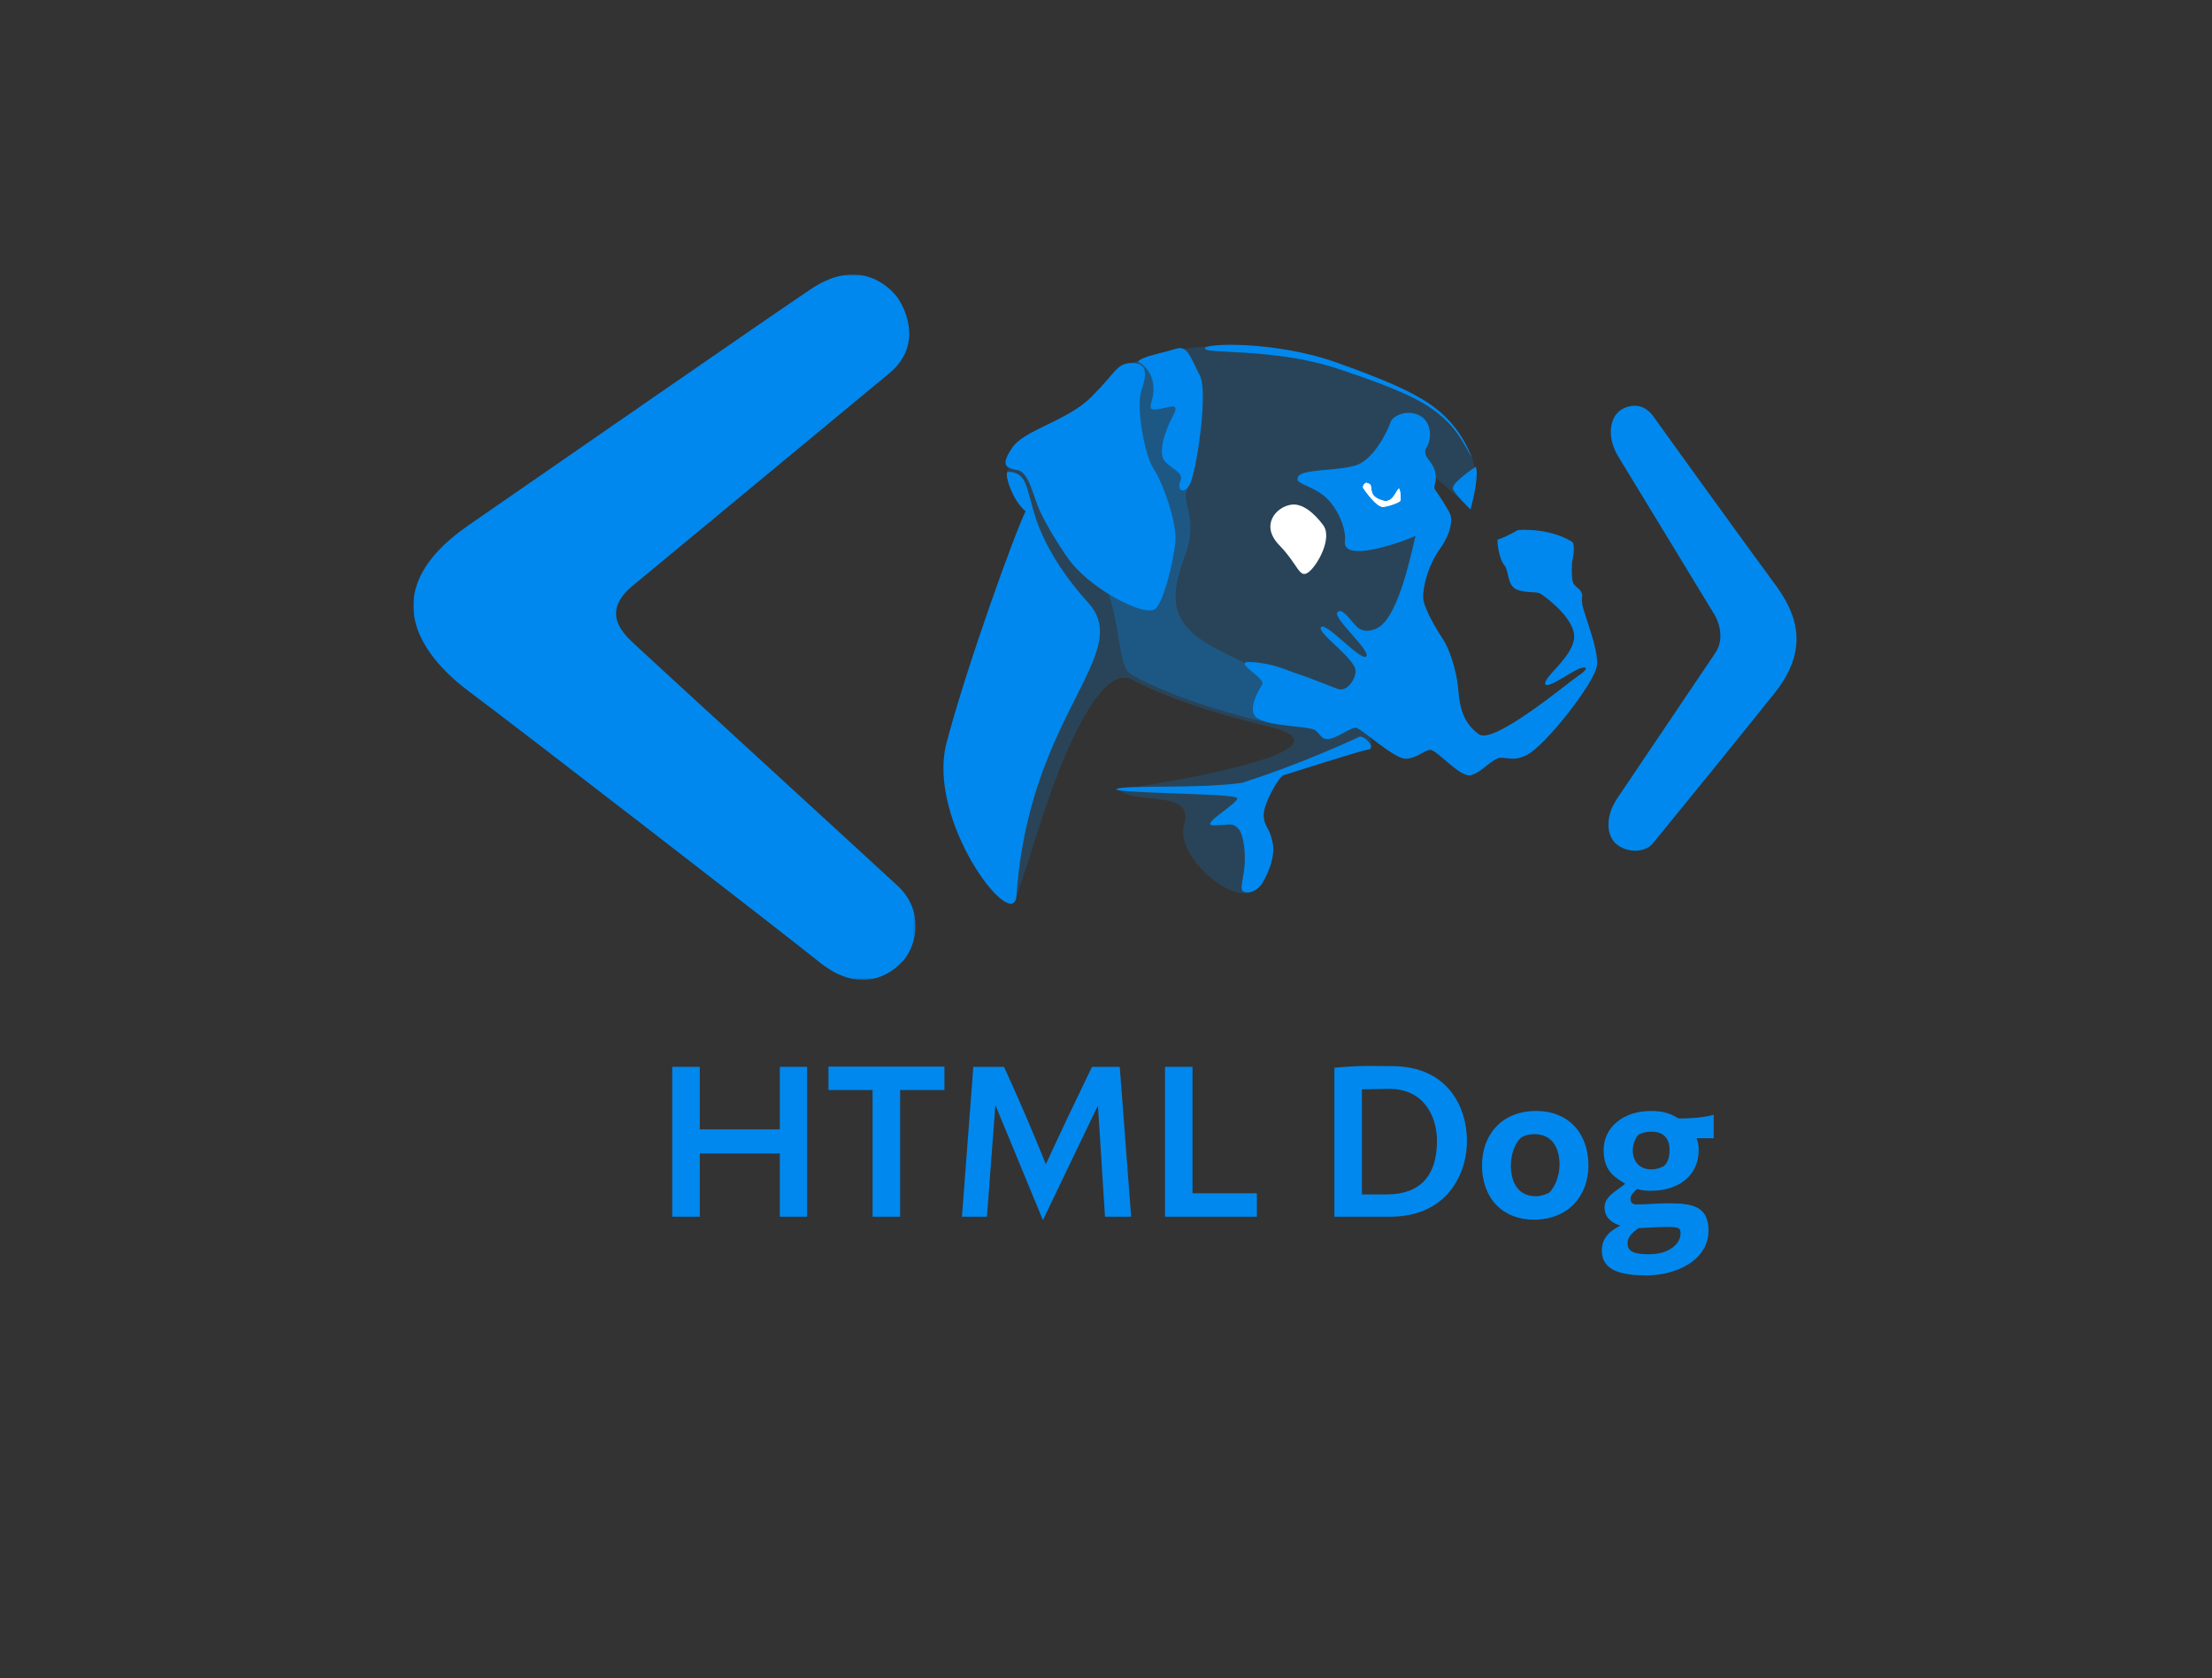 <?xml version="1.0" encoding="UTF-8" standalone="no"?>
<svg width="990px" height="751px" viewBox="0 0 990 751" version="1.1" xmlns="http://www.w3.org/2000/svg" xmlns:xlink="http://www.w3.org/1999/xlink">
    <rect x="0" y="0" width="990" height="751" fill="#333333" stroke="none"/>
    <!-- Generator: Sketch 3.8.1 (29687) - http://www.bohemiancoding.com/sketch -->
    <title>LF-HTML_DOG-1</title>
    <desc>Created with Sketch.</desc>
    <defs>
        <polygon id="path-1" points="224.762 318.455 0 318.455 0 2.813 224.762 2.813 224.762 318.455"></polygon>
    </defs>
    <g id="Page-1" stroke="none" stroke-width="1" fill="none" fill-rule="evenodd">
        <g id="LF-HTML_DOG-1">
            <g id="Group-2" transform="translate(185, 120)">
                <g id="Page-1" transform="translate(0, 0)">
                    <path d="M342.957,36.506 C342.957,36.506 358.319,33.285 376.91,35.703 C395.499,38.118 448.044,54.221 457.747,63.885 C467.444,73.542 475.124,84.012 475.124,90.855 C475.124,97.703 472.698,106.96 472.698,106.96 L456.53,92.872 C456.53,92.872 454.509,98.106 452.894,113.406 C451.277,128.7 437.538,198.751 425.811,199.963 C421.136,200.442 433.711,214.657 426.967,215.497 C426.068,215.607 405.067,218.141 383.84,229.044 C370.603,235.842 383.133,278.469 372.227,279.602 C362.273,280.634 341.156,262.093 345.025,248.867 C349.673,233.009 323.461,240.28 315.497,233.339 C368.244,225.411 416.351,213.471 383.378,205.197 C378.398,203.943 345.395,196.677 321.663,184.145 C312.005,179.044 300.859,196.139 290.415,221.215 C279.134,248.312 269.295,289.587 267.015,284.416 C250.109,246.074 306.501,173.565 303.409,170.739 C283.2,152.218 277.485,108.97 273.844,102.936 C270.208,96.894 265.361,95.288 265.764,90.855 C266.167,86.427 302.944,69.521 308.2,64.285 C313.451,59.051 319.518,44.555 325.171,41.739 C330.836,38.921 342.957,36.506 342.957,36.506" id="Fill-1" fill-opacity="0.2" fill="#0088EE"></path>
                    <path d="M318.145,43.051 C321.986,42.037 322.874,42.476 328.555,39.65 C341.234,33.334 350.796,90.76 346.659,98.482 C342.911,105.466 352.126,110.767 345.047,129.567 C336.942,151.075 340.761,161.316 362.647,171.98 C386.291,183.498 390.775,188.588 407.033,190.129 C418.76,191.243 389.845,205.195 383.377,203.583 C378.671,202.411 344.233,194.833 321.298,181.782 C314.244,177.766 317.519,153.668 306.683,136.35 C298.437,123.167 301.946,47.324 318.145,43.051" id="Fill-3" fill-opacity="0.3" fill="#0088EE"></path>
                    <path d="M582.71,172.137 C572.545,187.178 544.738,228.445 538.8,237.243 C533.037,245.774 534.091,254.504 538.845,258.036 C543.963,261.837 551.493,261.358 554.711,257.418 C565.189,244.576 593.03,210.462 609.424,189.881 C626.375,168.589 617.424,152.266 609.209,141.157 C599.087,127.472 561.264,75.164 555.038,66.391 C549.667,58.824 542.199,61.797 539.496,64.153 C535.928,67.278 533.693,75.127 539.412,84.509 C545.29,94.161 582.552,155.389 582.552,155.389 C582.552,155.389 587.918,164.432 582.71,172.137" id="Fill-5" fill="#0088EE"></path>
                    <g id="Group-9" transform="translate(0, 0.006)">
                        <mask id="mask-2" fill="white">
                            <use xlink:href="#path-1"></use>
                        </mask>
                        <g id="Clip-8"></g>
                        <path d="M98.126,142.109 C126.063,119.016 196.638,60.581 212.947,47.074 C228.788,33.969 219.508,16.843 216.405,12.802 C213.294,8.761 199.837,-5.344 177.945,9.338 C156.062,24.015 70.065,83.71 24.8,114.941 C-20.466,146.175 6.482,175.741 25.31,189.688 C44.135,203.638 163.609,295.95 181.772,310.529 C199.933,325.104 213.491,316.331 219.192,309.878 C225.747,302.463 228.258,287.039 216.884,276.488 C202.596,263.242 103.168,172.238 98.521,167.805 C93.876,163.377 83.818,153.942 98.126,142.109" id="Fill-7" fill="#0088EE" mask="url(#mask-2)"></path>
                    </g>
                    <path d="M437.299,69.012 C436.589,71.529 430.273,85.541 421.847,88.192 C413.412,90.856 398.29,89.782 396.131,93.102 C393.972,96.419 400.037,96.495 406.53,101.072 C413.023,105.645 417.673,116.028 416.929,122.202 C415.63,132.987 447.845,120.514 448.544,119.674 C447.14,125.142 441.349,155.386 431.823,160.828 C428.878,162.516 425.088,162.925 422.549,160.699 C420.018,158.455 415.593,151.337 413.561,153.977 C411.521,156.621 428.647,171.202 426.486,173.707 C424.318,176.21 408.466,158.174 406.248,160.558 C404.03,162.945 421.892,174.849 421.712,180.302 C421.579,184.225 417.921,189.283 414.269,188.401 C412.378,187.948 403.272,183.977 395.7,181.505 C390.957,179.958 385.013,176.824 375.214,176.224 C365.416,175.618 381.868,183.278 379.87,186.386 C376.381,191.825 373.662,198.939 377.861,201.427 C384.481,205.341 401.466,204.786 403.853,206.883 C406.248,208.98 406.677,211.364 410.467,210.521 C414.269,209.693 419.993,205.212 421.982,205.629 C424.538,206.156 438.874,219.489 444.049,219.477 C449.214,219.472 452.495,215.414 455.29,215.56 C458.089,215.71 467.671,226.895 472.439,226.895 C477.21,226.895 482.799,219.063 486.617,219.063 C490.441,219.063 492.823,220.531 498.144,217.933 C506.716,213.734 529.067,185.045 529.764,177.627 C530.477,170.207 523.735,154.392 523.158,150.333 C522.603,146.284 523.668,147.439 522.873,145.309 C522.07,143.17 519.604,142.55 518.939,140.396 C518.274,138.249 518.378,131.852 518.804,130.457 C519.229,129.053 519.928,123.324 518.663,122.47 C517.403,121.647 508.827,116.324 494.353,117.161 C484.52,122.76 485.217,120.514 485.217,122.343 C485.217,124.167 486.206,130.603 488.322,132.985 C490.416,135.349 489.433,141.952 493.798,143.761 C498.144,145.576 502.636,144.455 504.614,145.714 C506.587,146.98 520.213,156.914 519.508,165.456 C518.804,173.989 506.212,182.61 506.561,185.879 C506.919,188.973 518.663,180.153 522.174,179.034 C525.688,177.904 525.838,179.454 521.193,182.525 C516.56,185.611 483.526,213.317 476.931,208.554 C470.322,203.808 468.375,197.513 467.659,188.545 C466.955,179.58 463.3,169.652 460.915,166.155 C458.52,162.657 451.92,151.866 451.92,147.115 C451.92,142.352 454.163,132.985 459.374,125.708 C464.565,118.417 465.117,112.688 464.007,110.019 C462.88,107.37 458.771,101.159 457.401,99.251 C456.034,97.34 458.371,96.571 457.401,91.422 C456.429,86.27 451.009,84.171 453.456,80.209 C456.299,75.722 455.459,67.84 449.53,65.517 C443.595,63.198 438.001,66.495 437.299,69.012" id="Fill-10" fill="#0088EE"></path>
                    <path d="M278.658,112.121 C274.115,98.526 275.062,91.337 266.207,91.129 C264.021,91.064 268.113,104.149 274.014,108.762 C269.384,118.003 247.7,177.822 238.617,212.471 C229.534,247.115 268.259,298.009 269.95,280.925 C275.265,199.747 322.847,172.659 302.06,149.71 C291.241,137.787 282.88,124.721 278.658,112.121" id="Fill-12" fill="#0088EE"></path>
                    <path d="M331.364,152.851 C325.829,155.055 304.797,144.318 294.674,132.005 C291.211,127.778 282.88,114.645 279.921,107.501 C276.971,100.36 275.266,91.128 270.224,90.299 C265.16,89.445 262.637,88.191 268.11,80.207 C273.6,72.229 292.581,68.458 303.521,57.532 C314.481,46.62 314.903,42.424 321.661,42.424 C328.402,42.424 328.402,47.457 325.866,54.596 C323.338,61.734 327.143,83.566 331.364,89.865 C335.561,96.169 341.885,114.228 341.048,122.621 C340.191,131.019 335.561,151.177 331.364,152.851" id="Fill-14" fill="#0088EE"></path>
                    <path d="M324.385,41.78 C324.385,41.78 334.271,46.709 330.357,59.777 C329.311,63.263 330.083,63.694 334.593,62.86 C339.082,62.009 343.287,60.059 339.93,66.213 C336.546,72.371 332.899,83.013 336.546,86.651 C340.192,90.298 344.989,91.695 343.287,95.32 C341.601,98.966 344.699,101.768 347.517,96.729 C350.318,91.695 355.94,55.583 351.998,48.014 C348.063,40.464 346.488,34.312 341.452,36.005 C336.376,37.691 325.8,39.539 324.385,41.78" id="Fill-16" fill="#0088EE"></path>
                    <path d="M354.243,35.986 C353.412,33.466 385.869,32.489 412.991,42.135 C432.626,49.13 448.297,55.42 457.631,62.773 C469.163,71.856 472.12,81.601 473.974,84.695 C471.17,81.511 468.4,72.231 456.907,63.669 C447.683,56.809 432.079,51.058 411.881,44.381 C383.775,35.69 355.092,38.488 354.243,35.986" id="Fill-18" fill="#0088EE"></path>
                    <path d="M475.382,88.894 C475.382,88.894 464.422,96.168 465.262,98.682 C466.102,101.212 473.136,107.925 473.136,107.925 C474.542,103.174 477.067,91.129 475.382,88.894" id="Fill-20" fill="#0088EE"></path>
                    <path d="M423.68,209.534 C423.68,209.534 399.077,221.328 370.735,230.299 C351.388,233.038 317.742,231.158 314.74,233.038 C311.747,234.918 366.86,234.983 368.593,236.969 C370.326,238.959 351.16,249.29 358.191,249.29 C365.208,249.29 366.386,247.831 369.148,250.685 C371.913,253.549 372.806,263.562 371.679,270.28 C370.557,277.01 369.993,278.695 372.248,279.251 C374.494,279.806 377.862,278.405 379.837,275.325 C381.788,272.245 385.97,263.999 384.606,257.139 C383.202,250.051 380.922,250.223 380.562,245.114 C380.207,240.013 387.413,227.469 389.397,226.894 C391.35,226.328 424.235,215.709 427.315,215.416 C430.415,215.137 427.315,210.092 423.68,209.534" id="Fill-22" fill="#0088EE"></path>
                    <path d="M440.963,98.681 C440.256,99.391 438.99,102.043 437.869,103.032 C436.747,104.013 435.614,104.424 434.07,104.013 C432.531,103.59 430.144,102.739 429.304,100.933 C428.445,99.101 428.876,97.28 428.171,96.728 C427.478,96.167 426.337,96.023 426.337,96.023 C425.362,96.584 424.657,97.711 425.224,98.534 C425.784,99.391 431.125,107.09 434.07,106.803 C437.015,106.518 441.521,104.698 441.795,104.013 C442.079,103.317 441.654,97.993 440.963,98.681" id="Fill-24" fill="#FFFFFF"></path>
                    <path d="M440.963,98.681 C440.256,99.391 438.99,102.043 437.869,103.032 C436.747,104.013 435.614,104.424 434.07,104.013 C432.531,103.59 430.144,102.739 429.304,100.933 C428.445,99.101 428.876,97.28 428.171,96.728 C427.478,96.167 426.337,96.023 426.337,96.023 C425.362,96.584 424.657,97.711 425.224,98.534 C425.784,99.391 431.125,107.09 434.07,106.803 C437.015,106.518 441.521,104.698 441.795,104.013 C442.079,103.317 441.654,97.993 440.963,98.681" id="Fill-26" fill="#FFFFFF"></path>
                    <path d="M393.054,105.798 C386.096,106.722 378.893,114.996 387.514,123.89 C396.132,132.785 396.439,138.917 400.444,136.161 C404.443,133.399 411.525,120.824 407.219,114.996 C402.907,109.171 397.673,105.183 393.054,105.798" id="Fill-28" fill="#FFFFFF"></path>
                </g>
                <g id="Group" transform="translate(115.545, 355.091)" fill="#0088EE">
                    <polygon id="Fill-5" points="48.466 69.327 48.466 41.031 12.644 41.031 12.644 69.327 0.329 69.327 0.329 2.26 12.644 2.26 12.644 30.242 48.466 30.242 48.466 2.26 60.677 2.26 60.677 69.327"></polygon>
                    <polygon id="Fill-7" points="102.304 12.638 102.304 69.328 89.986 69.328 89.986 12.638 70.242 12.638 70.242 2.157 122.147 2.157 122.147 12.638"></polygon>
                    <path d="M194.003,69.327 L190.848,19.557 L166.219,70.853 L144.946,19.356 L141.178,69.327 L129.984,69.327 L135.078,2.26 L148.811,2.26 C155.835,17.619 161.537,30.962 167.54,45.819 C174.46,30.854 180.976,17.118 188.197,2.26 L200.612,2.26 L205.702,69.327 L194.003,69.327 Z" id="Fill-9"></path>
                    <polygon id="Fill-11" points="220.863 69.327 220.863 2.26 233.177 2.26 233.177 58.843 261.983 58.843 261.983 69.327"></polygon>
                    <path d="M321.307,12.129 L320.598,12.129 L308.996,12.333 L308.996,59.352 L319.989,59.352 C335.359,59.352 342.58,50.702 342.58,35.436 C342.58,24.848 337.085,12.129 321.307,12.129 M321.518,69.328 L296.685,69.328 L296.685,2.662 C300.349,2.358 301.872,2.261 303.2,2.157 C306.657,1.956 309.605,1.852 312.56,1.852 C315.512,1.852 318.563,1.956 322.425,1.956 C347.569,1.956 356.015,20.475 356.015,35.436 C356.015,49.785 347.466,69.328 321.518,69.328" id="Fill-13"></path>
                    <path d="M386.042,32.379 C382.786,32.379 380.444,33.704 380.039,34.113 C377.295,36.652 375.662,41.642 375.662,46.631 L375.662,47.036 C375.866,53.856 378.71,60.16 386.959,60.16 C389.703,60.16 392.558,58.738 392.855,58.538 C395.616,55.79 397.44,50.801 397.44,45.922 L397.44,45.507 C397.232,38.791 394.485,32.379 386.042,32.379 M385.942,70.651 C371.897,70.651 362.738,60.98 362.738,46.323 C362.738,33.095 371.185,22.006 387.059,22.006 C401.208,22.006 410.367,31.774 410.367,46.323 C410.367,60.271 401.107,70.651 385.942,70.651" id="Fill-15"></path>
                    <path d="M438.559,31.264 C435.296,31.264 433.057,32.379 432.552,32.891 C432.043,33.396 430.209,36.05 430.209,39.607 C430.209,44.596 433.265,48.157 438.559,48.157 C441.302,48.157 443.949,46.831 444.358,46.523 C444.863,46.018 446.7,44.088 446.7,39.607 C446.7,34.721 444.458,31.264 438.559,31.264 L438.559,31.264 Z M445.067,73.903 C440.185,73.903 437.534,74.312 432.86,74.408 C430.002,76.446 427.87,78.481 427.87,81.131 C427.87,84.996 430.922,86.121 437.534,86.121 C447.105,86.121 451.582,80.927 451.582,77.059 C451.582,74.408 451.278,73.903 445.067,73.903 L445.067,73.903 Z M458.811,34.212 C459.423,36.05 459.721,37.264 459.721,39.506 C459.721,50.395 451.378,57.72 438.251,57.72 C436.42,57.72 434.59,57.623 432.14,56.911 C430.51,58.537 429.189,59.554 429.189,61.592 C429.189,63.322 430.721,63.831 431.732,63.831 C436.829,63.831 441.202,63.322 446.285,63.322 C457.278,63.322 464.101,64.845 464.101,75.533 C464.101,88.865 449.645,95.577 436.32,95.577 C425.524,95.577 416.365,93.65 416.365,84.491 C416.365,77.772 421.355,75.128 424.614,73.291 C421.967,72.481 417.587,70.447 417.587,65.149 C417.587,60.163 423.085,57.72 426.85,54.568 C423.085,52.125 417.179,49.582 417.179,39.506 C417.179,29.431 425.836,22.005 438.348,22.005 C444.766,22.005 447.818,23.628 450.662,25.361 C453.008,25.361 460.333,25.361 466.437,23.728 L466.437,34.212 L458.811,34.212 Z" id="Fill-17"></path>
                </g>
            </g>
        </g>
    </g>
</svg>